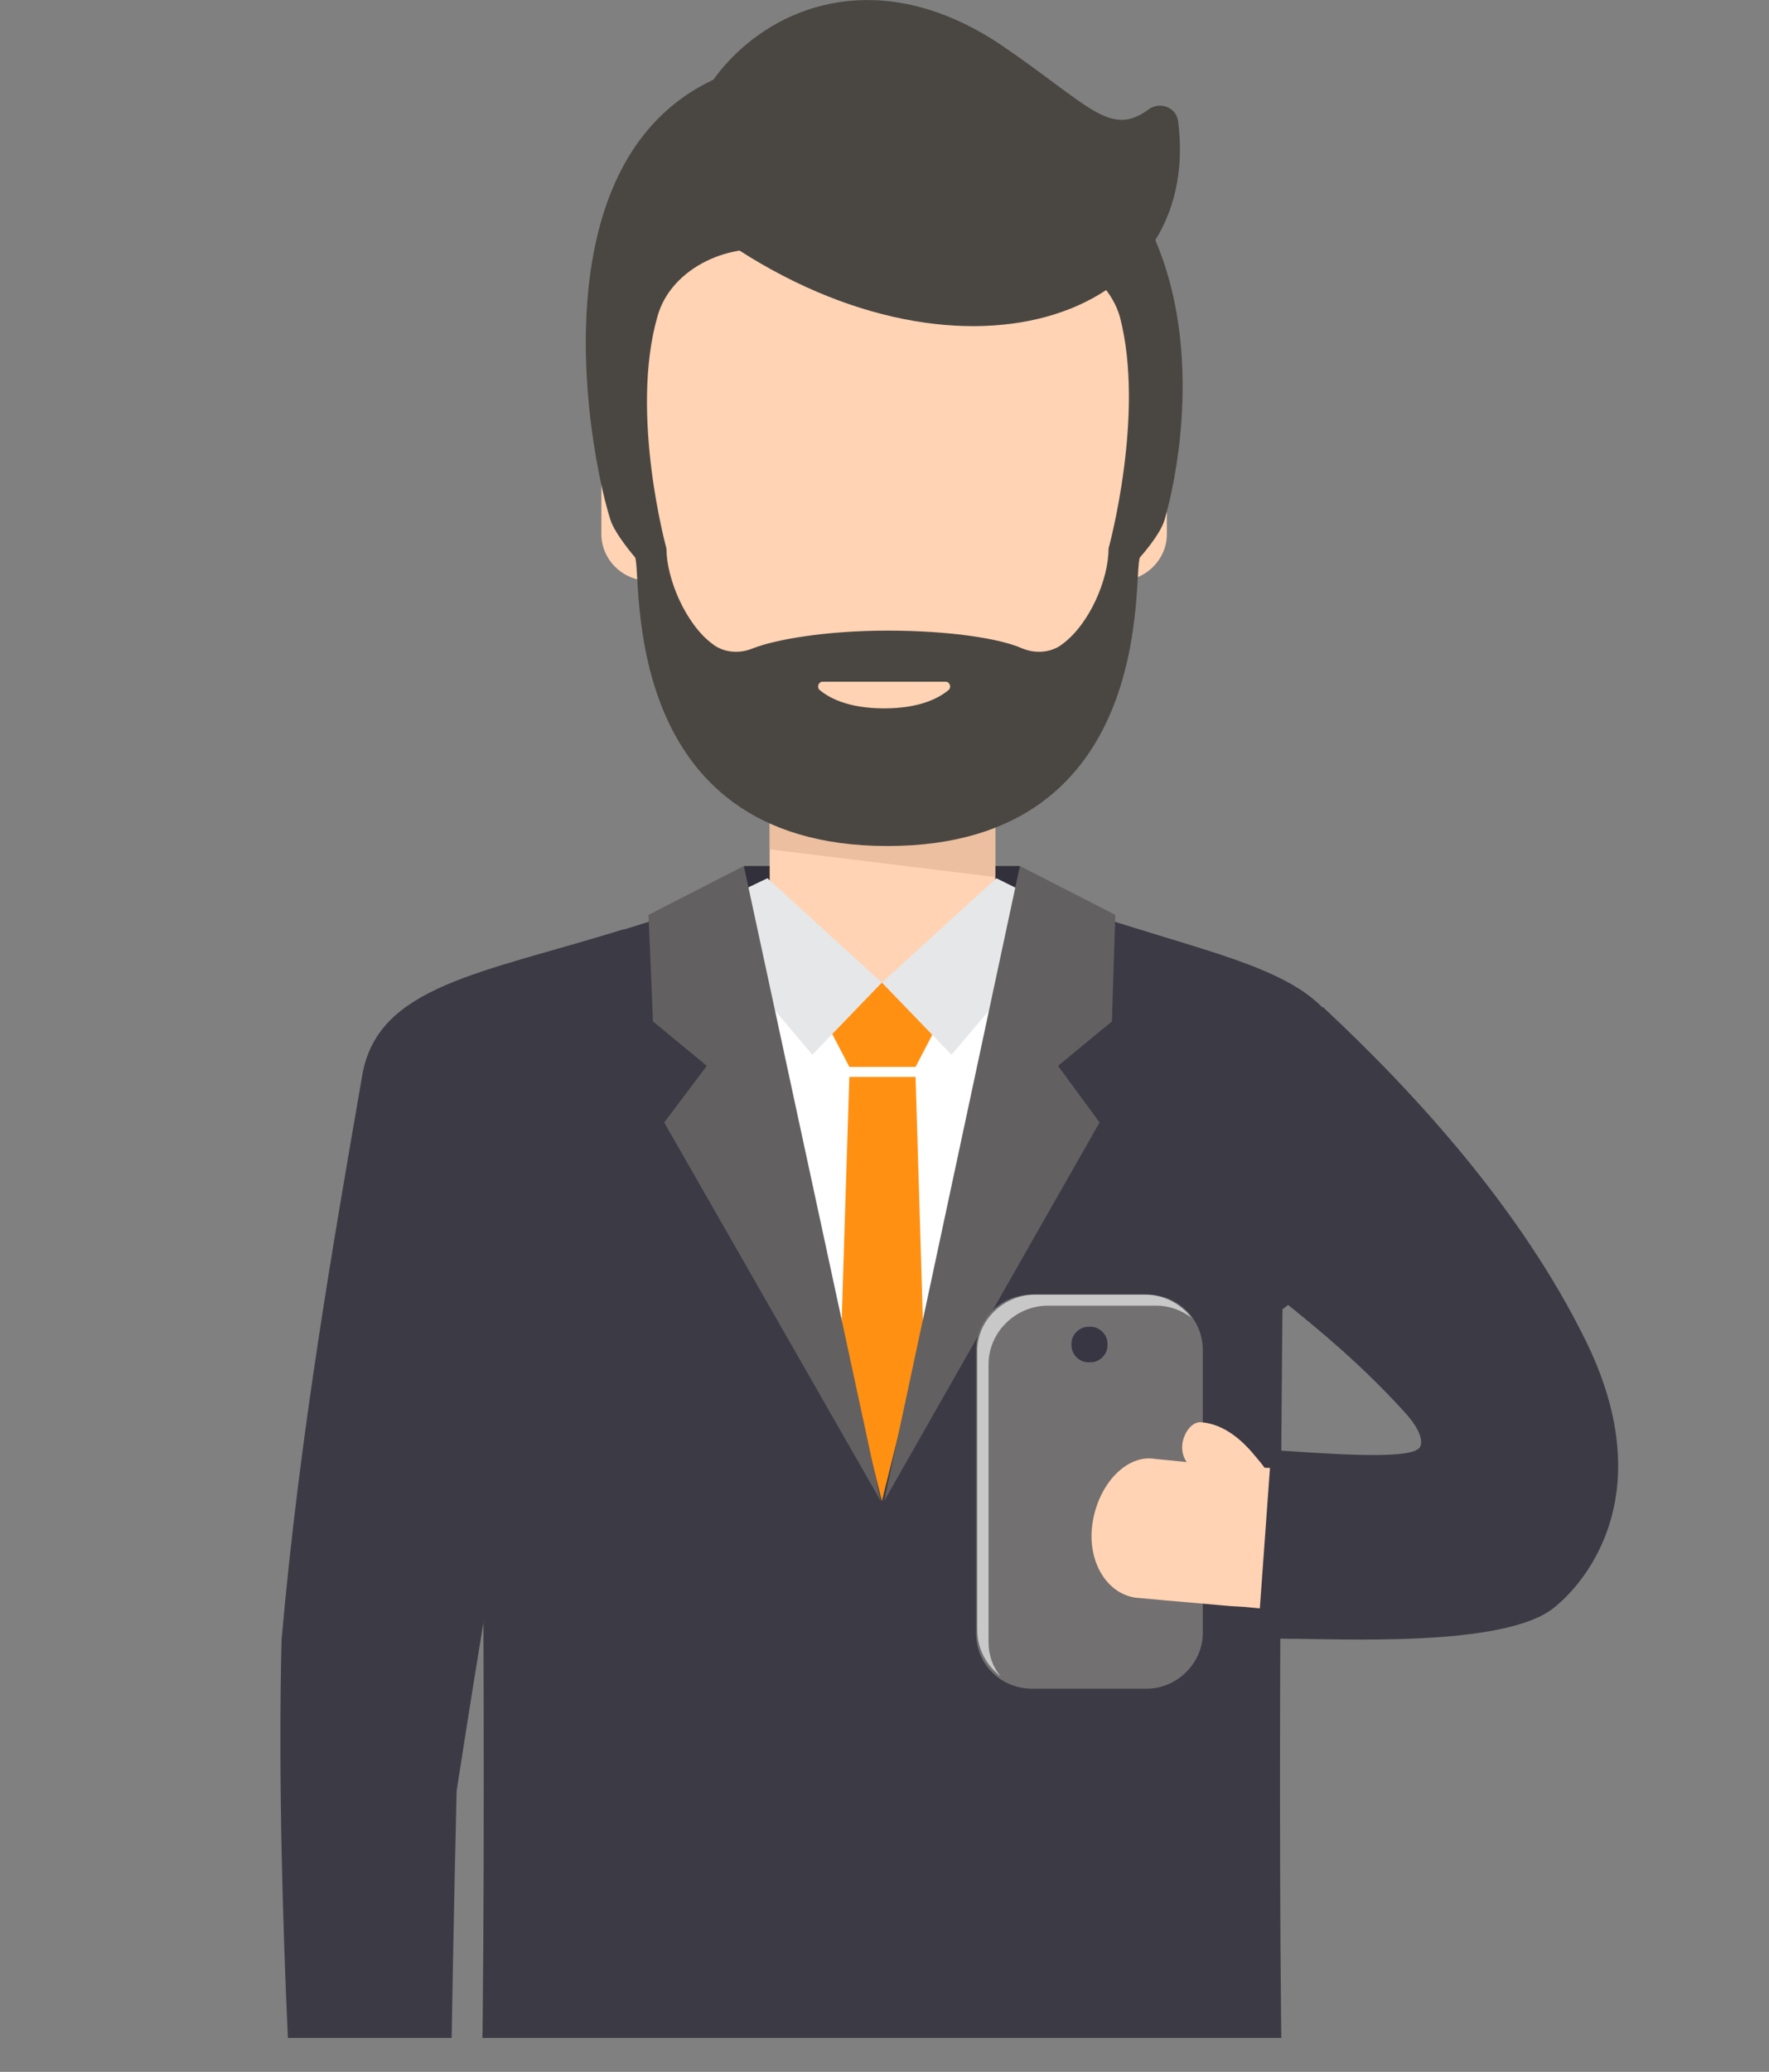 <svg width="41" height="48" viewBox="0 0 41 48" fill="none" xmlns="http://www.w3.org/2000/svg">
<rect x="0" y="0" width="41" height="48" fill="#808080" stroke="none"/>
<g clip-path="url(#clip0)">
<g clip-path="url(#clip1)">
<path d="M23.638 20.063H17.241V22.738H23.638V20.063Z" fill="#32303A"/>
<path d="M23.899 20.886L23.066 20.5V17.928H17.839V20.5L17.007 20.86L17.215 28.14H17.839V29.246H23.066V28.14H23.665L23.899 20.886Z" fill="#FFD3B3"/>
<path d="M17.839 17.928V19.677L23.066 20.32V17.928H17.839Z" fill="#EBBF9F"/>
<path d="M16.929 20.886L17.111 21.606C17.449 22.558 18.307 24.127 20.361 24.127C22.676 24.127 23.56 22.146 23.846 21.272L23.95 20.886C28.215 22.48 26.915 35.676 26.915 35.676L26.941 46.659H20.439H13.574L13.756 35.676C13.756 35.676 12.664 22.48 16.929 20.886Z" fill="white"/>
<path d="M19.191 23.767L19.686 24.718H21.22L21.714 23.767L20.44 22.764L19.191 23.767Z" fill="#FF9011"/>
<path d="M20.439 22.764L22.052 24.436L24.809 21.195L23.092 20.346L22.442 20.937L20.439 22.764Z" fill="#E6E7E8"/>
<path d="M17.787 20.346L20.439 22.764L18.827 24.436L16.07 21.169L17.787 20.346Z" fill="#E6E7E8"/>
<path d="M19.685 24.95L19.061 44.808L20.439 46.325L21.818 44.808L21.22 24.95H19.685Z" fill="#FF9011"/>
<path d="M9.543 24.719C9.959 22.301 12.663 22.301 16.928 20.706L20.439 34.776L23.95 20.706C28.215 22.301 30.92 22.301 31.336 24.719C32.012 28.628 29.75 30.352 29.724 30.326C29.724 30.326 29.542 47.688 29.828 51.881H21.09L20.439 48.846L19.789 51.881H11.051C11.337 47.688 11.155 30.326 11.155 30.326C11.129 30.326 8.866 28.628 9.543 24.719Z" fill="#3C3A44"/>
<path d="M25.849 21.195L25.771 23.664L24.522 24.693L25.485 26.005L20.491 34.776L23.638 20.063L25.849 21.195Z" fill="#636061"/>
<path d="M15.03 21.195L15.134 23.664L16.382 24.693L15.394 26.005L20.413 34.776L17.24 20.063L15.03 21.195Z" fill="#636061"/>
<path d="M27.877 37.837V31.278C27.877 30.558 27.305 29.992 26.577 29.992H23.924C23.196 29.992 22.624 30.558 22.624 31.278V37.837C22.624 38.557 23.196 39.123 23.924 39.123H26.577C27.279 39.123 27.877 38.531 27.877 37.837Z" fill="#727071"/>
<path d="M24.003 29.992H26.526C26.968 29.992 27.358 30.198 27.619 30.532C27.384 30.352 27.098 30.249 26.812 30.249H24.29C23.535 30.249 22.911 30.866 22.911 31.612V38.043C22.911 38.351 23.015 38.634 23.197 38.84C22.859 38.583 22.651 38.197 22.651 37.76V31.329C22.625 30.609 23.249 29.992 24.003 29.992Z" fill="#C8C8C8"/>
<path d="M25.667 31.175V31.124C25.667 30.918 25.485 30.738 25.277 30.738H25.225C25.017 30.738 24.834 30.918 24.834 31.124V31.175C24.834 31.381 25.017 31.561 25.225 31.561H25.277C25.485 31.561 25.667 31.381 25.667 31.175Z" fill="#383643"/>
<path d="M14.458 21.529C11.129 22.558 8.763 22.841 8.398 24.899C7.722 28.809 6.942 33.258 6.526 37.991C6.37 44.19 6.942 51.933 6.942 51.933H10.375C10.401 51.907 10.453 46.968 10.583 41.49C11.207 37.477 11.519 35.702 11.519 35.702L15.212 24.102C15.16 23.973 14.77 22.224 14.458 21.529Z" fill="#3C3A44"/>
<path d="M26.759 33.798C26.759 33.798 27.799 33.901 28.579 33.978C28.788 33.978 28.97 34.004 29.152 34.004C29.334 34.004 29.516 34.004 29.646 34.03C29.932 34.03 30.14 34.03 30.14 34.03L30.218 37.271C30.218 37.271 29.984 37.271 29.62 37.271C29.438 37.271 29.23 37.271 29.022 37.245C28.814 37.219 28.579 37.219 28.346 37.194C27.435 37.117 26.317 37.014 26.317 37.014C25.615 36.911 25.173 36.113 25.329 35.239C25.485 34.339 26.135 33.696 26.759 33.798Z" fill="#FFD3B3"/>
<path d="M27.851 32.95C28.397 33.001 28.813 33.387 29.125 33.773C29.438 34.133 29.646 34.519 29.646 34.544C29.776 34.776 29.75 35.11 29.568 35.29C29.386 35.471 29.125 35.419 28.995 35.162C28.995 35.162 28.943 35.085 28.891 34.982C28.839 34.879 28.735 34.75 28.631 34.596C28.397 34.313 28.085 34.03 27.721 34.004C27.513 33.979 27.357 33.721 27.409 33.413C27.461 33.156 27.643 32.924 27.851 32.95Z" fill="#FFD3B3"/>
<path d="M29.75 37.965C31.102 37.965 34.873 38.171 36.018 37.245C36.824 36.602 38.488 34.519 36.72 30.995C35.264 28.062 32.897 25.413 30.66 23.33L26.759 27.651C28.814 29.58 30.608 30.583 32.533 32.692C33.131 33.336 32.897 33.567 32.871 33.567C32.559 33.824 30.686 33.67 29.464 33.593L29.152 37.914C29.568 37.94 29.334 37.965 29.75 37.965Z" fill="#3C3A44"/>
<path d="M26.213 10.186L26.395 7.897C26.395 4.913 23.509 2.495 20.492 2.495C17.475 2.495 14.588 4.913 14.588 7.897L14.77 10.186C14.614 10.237 14.458 10.315 14.328 10.418C14.094 10.623 13.938 10.906 13.938 11.241V12.372C13.938 12.964 14.432 13.453 15.03 13.453C15.03 16.282 18.463 18.931 20.492 18.931C22.546 18.931 25.953 16.256 25.953 13.453C26.551 13.453 27.045 12.964 27.045 12.372V11.241C27.045 10.726 26.681 10.315 26.213 10.186Z" fill="#FFD3B3"/>
<path d="M20.544 1.415C11.727 0.257 13.548 10.16 14.146 12.038C14.25 12.372 14.718 12.912 14.718 12.912C14.9 13.247 14.25 19.6 20.57 19.6C26.889 19.6 26.239 13.247 26.421 12.912C26.421 12.912 26.889 12.398 26.993 12.038C27.539 10.16 28.84 2.521 20.544 1.415ZM25.693 12.707C25.693 13.427 25.251 14.456 24.627 14.919C24.367 15.124 24.003 15.15 23.69 15.021C23.17 14.79 22 14.61 20.57 14.61C19.139 14.61 17.969 14.816 17.449 15.021C17.137 15.15 16.773 15.124 16.513 14.919C15.888 14.456 15.446 13.401 15.446 12.707C15.446 12.707 14.588 9.594 15.238 7.331C15.55 6.199 16.955 5.556 18.125 5.839C18.957 6.045 19.815 6.122 20.596 6.122C21.376 6.122 22.234 6.045 23.066 5.839C24.211 5.556 25.615 6.199 25.953 7.331C26.551 9.594 25.693 12.707 25.693 12.707Z" fill="#4A4743"/>
<path d="M23.222 1.055C25.225 2.418 25.719 3.19 26.603 2.547C26.863 2.341 27.253 2.469 27.305 2.804C27.904 7.485 22.104 9.337 16.617 5.453C14.042 3.653 18.073 -2.418 23.222 1.055Z" fill="#4A4743"/>
<path d="M19.061 15.793H21.922C22 15.793 22.052 15.896 22 15.973C21.792 16.154 21.35 16.411 20.492 16.411C19.634 16.411 19.191 16.154 18.983 15.973C18.931 15.896 18.983 15.793 19.061 15.793Z" fill="#FFD3B3"/>
</g>
</g>
<defs>
<clipPath id="clip0">
<rect width="40" height="47.213" fill="white" transform="translate(0.5)"/>
</clipPath>
<clipPath id="clip1">
<rect width="31" height="57" fill="white" transform="translate(6.5)"/>
</clipPath>
</defs>
</svg>
